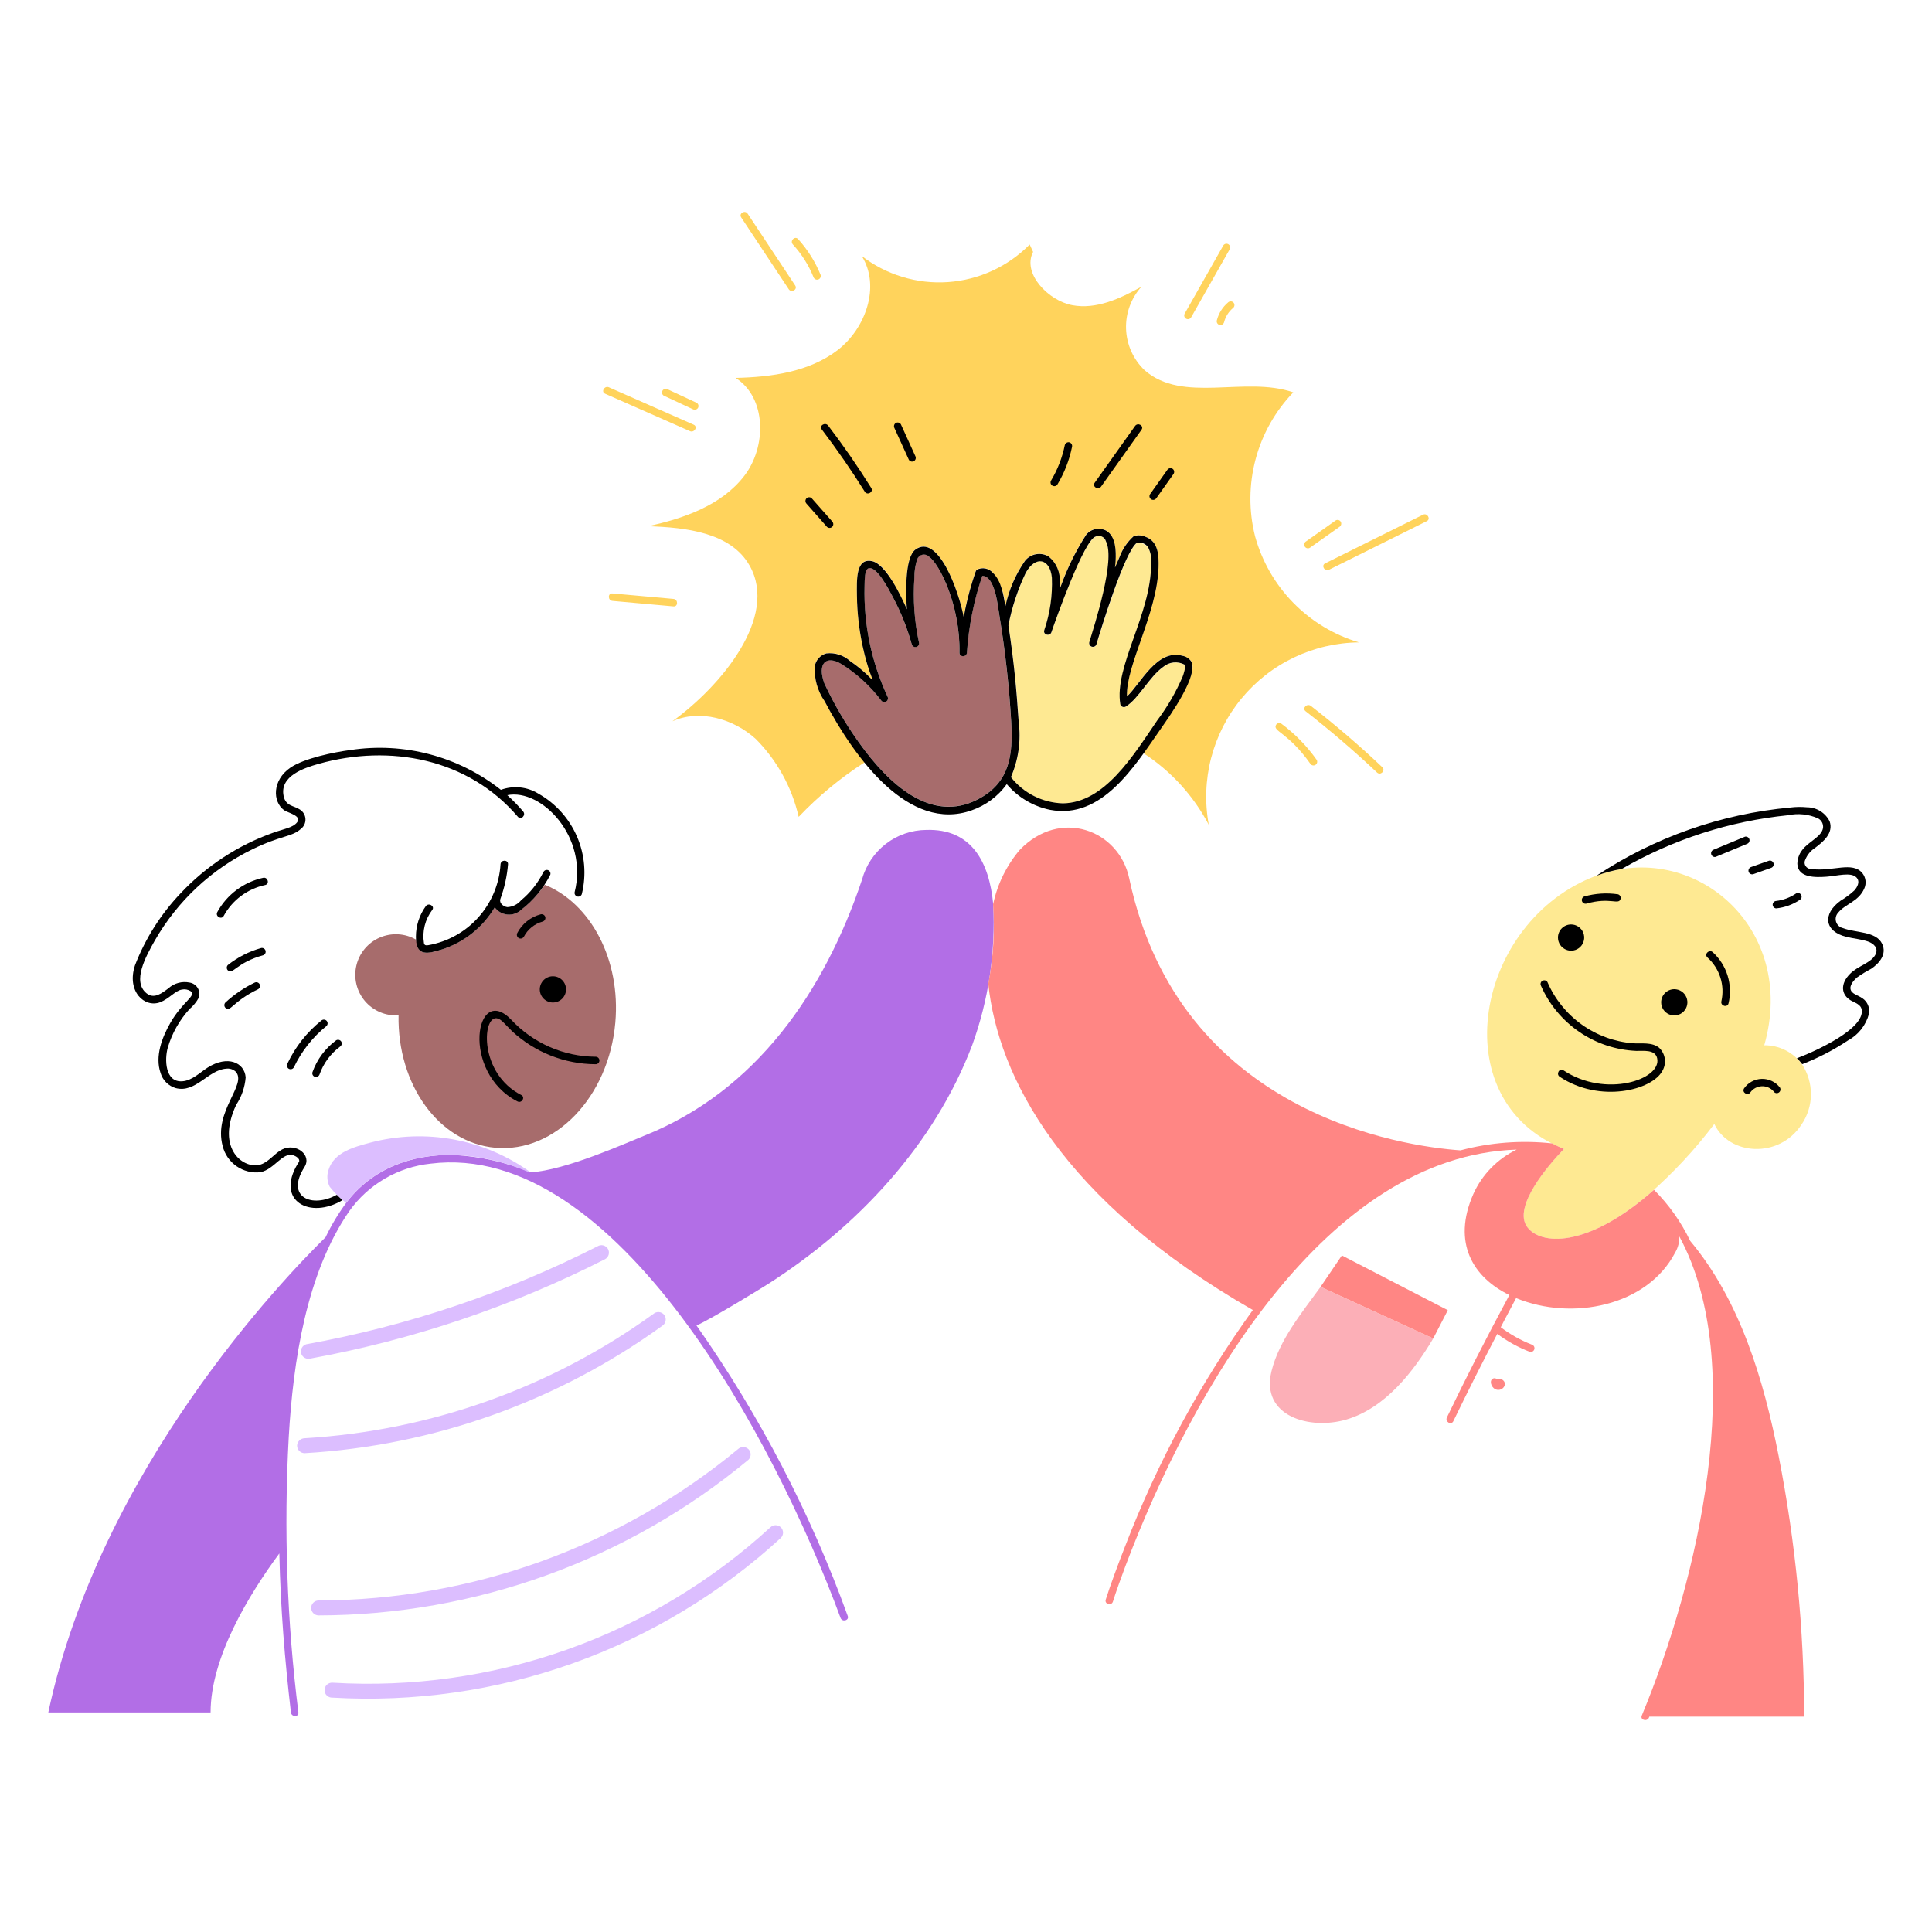 <svg xmlns="http://www.w3.org/2000/svg" width="504" height="504" viewBox="0 0 504 504" fill="none"><path d="M327.393 139.842C325.746 133.26 325.799 126.367 327.545 119.81C329.29 113.253 332.673 107.247 337.375 102.355C324.76 97.99 308.579 105.379 298.567 96.559C295.631 93.745 293.905 89.899 293.756 85.835C293.607 81.772 295.046 77.81 297.768 74.788C292.224 77.901 285.989 80.778 279.74 79.617C273.49 78.455 266.595 71.354 269.501 65.711L268.609 63.786C262.932 69.549 255.343 73.034 247.273 73.586C239.202 74.138 231.209 71.717 224.801 66.78C229.758 74.67 225.832 85.773 218.421 91.405C211.009 97.037 201.209 98.378 191.898 98.585C200.007 103.776 200.032 116.545 194.145 124.165C188.259 131.786 178.481 135.231 169.066 137.269C178.985 137.592 190.67 138.907 195.552 147.548C203.152 160.993 188.032 179.048 175.407 188.158C182.561 184.955 191.343 187.5 197.154 192.77C202.716 198.362 206.595 205.404 208.348 213.094C213.491 207.687 219.262 202.915 225.54 198.881C221.56 193.875 218.061 188.505 215.092 182.841C213.248 180.183 212.352 176.981 212.549 173.751C212.681 172.966 213.034 172.234 213.567 171.641C214.1 171.049 214.79 170.621 215.558 170.407C216.665 170.279 217.787 170.387 218.849 170.725C219.911 171.064 220.888 171.625 221.717 172.37C230.398 178.403 227.644 180.749 225.048 168.626C224.099 164.245 223.593 159.78 223.536 155.297C223.481 151.127 223.216 145.389 227.525 146.349C230.549 147.034 233.057 151.87 234.859 155.31C235.466 156.487 236.035 157.686 236.565 158.888C236.325 155.318 235.899 145.444 238.797 143.315C244.629 139.059 250.034 153.76 251.397 160.955C251.953 157.747 252.725 154.581 253.708 151.477C254.464 149.118 254.537 148.839 254.792 148.584C255.481 148.22 256.275 148.102 257.041 148.25C257.806 148.398 258.499 148.803 259.003 149.398C260.969 151.903 262.106 154.959 262.256 158.14C263.153 153.869 264.896 149.82 267.382 146.233C268.104 145.339 269.124 144.735 270.256 144.531C271.387 144.327 272.554 144.536 273.543 145.122C274.536 145.923 275.317 146.955 275.819 148.128C276.32 149.301 276.527 150.579 276.421 151.85C276.514 153.997 276.192 154.158 276.796 152.664C278.476 147.991 280.69 143.528 283.394 139.363C284.026 138.632 284.891 138.139 285.843 137.967C286.795 137.796 287.777 137.956 288.625 138.421C291.105 139.933 291.13 143.713 291.014 146.233C290.898 148.67 290.51 148.66 292.022 145.303C292.78 143.197 294.054 141.315 295.729 139.83C296.745 139.489 297.853 139.549 298.826 139.996C302.198 141.198 302.314 144.968 302.213 148.015C301.835 160.085 293.668 173.444 293.973 181.629C297.395 178.534 301.828 169.104 308.45 171.027C311.726 171.942 311.55 174.165 310.27 177.368C308.315 181.74 305.881 185.881 303.012 189.716C301.45 191.961 299.9 194.252 298.284 196.482C305.474 201.146 311.344 207.58 315.332 215.165C314.264 209.39 314.472 203.451 315.941 197.765C317.411 192.079 320.107 186.783 323.84 182.249C327.573 177.715 332.253 174.052 337.551 171.518C342.849 168.984 348.638 167.64 354.511 167.58C348.006 165.641 342.103 162.077 337.359 157.224C332.614 152.371 329.184 146.389 327.393 139.842Z" fill="#FFD35C"></path><path d="M175.691 156.24C170.384 155.755 165.077 155.278 159.77 154.809C158.51 154.69 158.53 156.641 159.77 156.757L175.691 158.191C176.931 158.307 176.931 156.354 175.691 156.24ZM180.973 110.8C173.603 107.54 166.225 104.286 158.84 101.037C157.703 100.533 156.708 102.214 157.86 102.715C165.23 105.971 172.607 109.225 179.99 112.478C181.127 112.982 182.109 111.304 180.973 110.8ZM173.174 103.232C175.705 104.408 178.232 105.584 180.754 106.76C180.978 106.881 181.241 106.913 181.488 106.848C181.734 106.784 181.948 106.628 182.084 106.412C182.212 106.189 182.247 105.924 182.182 105.675C182.116 105.426 181.955 105.213 181.734 105.082L174.154 101.554C173.929 101.433 173.667 101.403 173.421 101.468C173.175 101.533 172.962 101.689 172.826 101.904C172.697 102.127 172.661 102.391 172.726 102.64C172.792 102.888 172.952 103.101 173.174 103.232ZM310.715 82.817L320.795 65.024C320.918 64.802 320.95 64.54 320.883 64.295C320.816 64.05 320.655 63.841 320.436 63.713C320.217 63.584 319.956 63.547 319.71 63.608C319.463 63.669 319.25 63.825 319.117 64.041C315.757 69.968 312.397 75.9 309.037 81.837C308.92 82.059 308.893 82.317 308.962 82.558C309.031 82.799 309.19 83.005 309.407 83.131C309.623 83.258 309.88 83.296 310.124 83.237C310.368 83.179 310.58 83.028 310.715 82.817ZM317.439 83.566C317.371 83.816 317.405 84.082 317.533 84.307C317.661 84.532 317.872 84.698 318.121 84.768C318.371 84.829 318.635 84.791 318.859 84.664C319.082 84.537 319.248 84.329 319.324 84.083C319.696 82.583 320.548 81.246 321.75 80.275C321.931 80.09 322.032 79.842 322.032 79.583C322.032 79.325 321.931 79.076 321.75 78.891C321.563 78.716 321.316 78.618 321.06 78.618C320.803 78.618 320.556 78.716 320.369 78.891C318.932 80.109 317.908 81.742 317.439 83.566ZM205.765 75.457C206.453 76.5 208.141 75.522 207.443 74.476C203.312 68.227 199.176 61.98 195.035 55.738C194.349 54.692 192.658 55.675 193.356 56.72C197.508 62.97 201.644 69.215 205.765 75.457ZM212.208 72.269C212.283 72.511 212.45 72.715 212.672 72.837C212.895 72.959 213.156 72.99 213.401 72.923C213.646 72.856 213.855 72.696 213.984 72.478C214.113 72.259 214.152 71.999 214.093 71.752C212.695 68.306 210.702 65.133 208.207 62.375C207.355 61.445 205.984 62.829 206.826 63.759C209.114 66.251 210.938 69.133 212.208 72.269ZM341.726 142.884C344.299 141.082 346.852 139.268 349.422 137.446C349.638 137.31 349.794 137.097 349.859 136.851C349.924 136.605 349.893 136.343 349.773 136.118C349.708 136.008 349.623 135.911 349.521 135.834C349.419 135.756 349.303 135.7 349.18 135.667C349.056 135.635 348.928 135.627 348.801 135.644C348.674 135.661 348.552 135.703 348.442 135.768C345.872 137.577 343.314 139.384 340.746 141.206C340.63 141.267 340.527 141.351 340.445 141.453C340.362 141.555 340.301 141.673 340.265 141.799C340.229 141.925 340.218 142.057 340.235 142.188C340.251 142.318 340.294 142.443 340.36 142.557C340.426 142.67 340.515 142.769 340.62 142.847C340.725 142.925 340.846 142.982 340.973 143.012C341.101 143.043 341.233 143.047 341.363 143.025C341.492 143.003 341.616 142.955 341.726 142.884ZM371.22 134.276C362.718 138.513 354.212 142.74 345.703 146.957C344.581 147.511 345.562 149.192 346.686 148.635C355.197 144.415 363.702 140.188 372.203 135.954C373.325 135.4 372.332 133.722 371.22 134.276ZM334.212 188.748C333.988 188.622 333.724 188.587 333.475 188.653C333.227 188.718 333.013 188.878 332.881 189.099C331.903 190.782 336.021 191.029 341.817 199.221C341.95 199.437 342.163 199.593 342.41 199.654C342.656 199.716 342.917 199.678 343.136 199.55C343.355 199.421 343.516 199.212 343.583 198.967C343.65 198.722 343.619 198.461 343.495 198.239C340.926 194.601 337.792 191.397 334.212 188.748ZM341.963 184.147C340.98 183.391 339.599 184.754 340.58 185.528C347.049 190.568 353.265 195.901 359.228 201.527C360.145 202.392 361.513 201.023 360.609 200.146C354.663 194.515 348.448 189.182 341.963 184.147Z" fill="#FFD35C"></path><path d="M331.695 357.712C328.802 369.435 341.624 373.142 351.245 370.312C361.396 367.303 368.709 357.85 373.887 349.174L344.504 335.702C339.676 342.37 333.708 349.55 331.695 357.712Z" fill="#FCAFB7"></path><path d="M309.018 173.401C308.905 173.351 309.099 173.583 309.018 173.401C308.14 172.937 307.143 172.746 306.155 172.852C305.167 172.958 304.234 173.356 303.474 173.996C299.77 176.642 297.202 182.143 293.711 184.353C293.582 184.428 293.438 184.472 293.289 184.483C293.14 184.493 292.991 184.469 292.853 184.413C292.715 184.357 292.592 184.27 292.492 184.159C292.393 184.047 292.32 183.915 292.28 183.771C290.67 174.057 300.309 160.108 300.309 147.151C300.493 145.64 300.214 144.11 299.51 142.761C299.149 142.363 298.703 142.052 298.204 141.853C297.705 141.654 297.168 141.572 296.632 141.612C293.429 143.746 287.182 164.602 286.048 168.107C285.663 169.296 283.815 168.792 284.178 167.603C285.6 162.815 291.088 146.128 288.528 141.249C287.933 140.057 287.351 139.596 285.882 139.989C282.571 141.093 275.464 161.593 274.313 164.937C273.912 166.111 272.045 165.62 272.438 164.433C273.94 160.032 274.614 155.391 274.426 150.744C273.882 145.651 270.207 144.792 267.622 149.426C265.536 153.792 264.012 158.404 263.086 163.153C264.495 172.283 265.482 182.516 265.757 188.282C266.403 193.201 265.706 198.202 263.741 202.757C265.357 204.827 267.411 206.513 269.755 207.697C272.099 208.88 274.676 209.53 277.301 209.601C288.198 209.448 295.574 197.213 301.954 187.985C304.627 184.43 306.863 180.568 308.615 176.481C308.905 175.599 309.416 174.16 309.018 173.401ZM470.071 277.611C468.939 276.071 467.459 274.82 465.75 273.963C464.042 273.105 462.155 272.664 460.243 272.677C469.003 241.993 441.905 219.001 416.418 228.451C384.918 240.149 375.939 287.129 408.026 299.719C403.49 304.255 394.569 315 398.41 320.131C401.938 324.831 413.711 325.491 429.996 311.674C436.359 306.131 442.129 299.942 447.215 293.207C451.033 301.387 464.021 302.337 469.895 293.459C471.508 291.139 472.387 288.388 472.418 285.562C472.449 282.737 471.632 279.967 470.071 277.611Z" fill="#FEE992"></path><path d="M142.128 230.807C140.391 233.259 138.318 235.454 135.969 237.328C135.492 237.779 134.924 238.123 134.304 238.337C133.684 238.551 133.025 238.631 132.372 238.571C131.718 238.511 131.085 238.313 130.514 237.99C129.943 237.667 129.447 237.225 129.059 236.696C125.929 241.951 120.977 245.873 115.144 247.716C113.777 248.261 112.314 248.524 110.842 248.489C108.975 248.265 108.784 246.791 108.544 245.12C107.112 244.297 105.506 243.82 103.856 243.728C102.207 243.637 100.558 243.933 99.043 244.593C97.528 245.252 96.189 246.258 95.132 247.528C94.076 248.798 93.331 250.298 92.959 251.908C92.586 253.518 92.595 255.192 92.986 256.798C93.376 258.403 94.137 259.895 95.208 261.154C96.278 262.412 97.629 263.403 99.151 264.046C100.673 264.689 102.324 264.967 103.973 264.857C103.625 282.935 114.484 298.121 129.231 299.414C144.804 300.782 158.803 286.163 160.519 266.767C161.966 250.299 154.076 235.675 142.128 230.807ZM263.779 188.259C263.249 179.096 262.24 169.967 260.755 160.909C260.251 157.885 259.585 150.232 256.234 150.204C254.021 156.674 252.675 163.408 252.232 170.231C252.154 171.471 250.256 171.491 250.282 170.231C250.534 158.042 245.118 147.115 242.301 145.154C242.076 144.94 241.8 144.785 241.5 144.703C241.2 144.622 240.884 144.617 240.581 144.689C240.278 144.761 239.998 144.907 239.767 145.115C239.535 145.322 239.359 145.585 239.254 145.878C238.761 147.404 238.516 149.001 238.531 150.605C238.118 156.31 238.522 162.045 239.733 167.635C239.777 167.875 239.729 168.124 239.599 168.33C239.468 168.537 239.265 168.687 239.029 168.75C238.793 168.814 238.542 168.786 238.325 168.673C238.109 168.56 237.943 168.369 237.86 168.139C236.666 163.859 235.016 159.72 232.939 155.791C231.868 153.775 228.733 147.631 226.573 148.231C225.495 148.529 225.588 150.696 225.528 152.944C225.275 162.865 227.331 172.71 231.533 181.702C231.65 181.924 231.677 182.182 231.608 182.423C231.539 182.664 231.38 182.869 231.163 182.996C230.947 183.122 230.69 183.16 230.446 183.102C230.202 183.043 229.99 182.893 229.854 182.682C227.011 178.916 223.5 175.703 219.497 173.204C215.483 170.805 213.139 173.02 215.042 178.244C217.558 183.671 220.584 188.846 224.081 193.7C231.994 204.813 243.052 214.764 255.097 208.5C263.461 204.168 264.308 196.877 263.779 188.259Z" fill="#A76C6C"></path><path d="M259.096 235.872C258.065 224.898 253.454 216.116 241.625 216.504C237.804 216.533 234.099 217.815 231.076 220.151C228.054 222.488 225.88 225.751 224.889 229.441C215.18 258.421 197.386 284.629 167.937 296.32C163.225 298.192 147.568 305.293 138.413 305.822C132.041 303.18 125.261 301.652 118.372 301.304C107.362 301.052 97.062 304.872 90.299 313.806C88.232 316.612 86.436 319.607 84.934 322.752C74.171 333.29 26.107 383.202 12.6 446.721H54.936C54.936 432.321 65.031 415.858 72.87 405.244C73.208 420.039 74.289 432.873 75.894 446.733C76.036 447.961 77.986 447.973 77.842 446.733C74.85 422.917 74.007 398.88 75.322 374.913C76.472 355.189 79.881 332.237 91.115 315.945C93.57 312.496 96.73 309.608 100.386 307.472C104.042 305.337 108.11 304.003 112.321 303.56C160.813 297.512 202.371 376.239 219.277 422.063C219.703 423.227 221.588 422.723 221.15 421.559C211.417 394.66 198.147 369.177 181.692 345.78C185.552 344.101 198.956 335.861 200.592 334.815C223.776 319.927 243.699 298.671 253.615 272.652C257.88 260.881 259.744 248.375 259.096 235.872Z" fill="#B26EE6"></path><path d="M90.291 313.808C101.175 299.333 121.124 298.499 138.083 305.837C138.191 305.839 138.299 305.835 138.406 305.824C132.45 301.53 125.618 298.607 118.399 297.265C111.179 295.924 103.753 296.197 96.652 298.065C92.466 299.187 87.134 300.53 85.7 305.204C85.456 305.923 85.359 306.683 85.415 307.44C85.47 308.196 85.677 308.934 86.023 309.609C87.269 311.177 88.703 312.587 90.291 313.808ZM80.95 354.417C107.697 349.537 133.594 340.803 157.833 328.487C158.062 328.363 158.265 328.194 158.428 327.99C158.591 327.786 158.712 327.551 158.782 327.3C158.853 327.048 158.872 326.785 158.839 326.526C158.806 326.267 158.72 326.018 158.589 325.792C158.457 325.567 158.281 325.37 158.071 325.214C157.862 325.058 157.623 324.946 157.37 324.884C157.116 324.822 156.852 324.812 156.594 324.854C156.337 324.897 156.09 324.99 155.869 325.13C131.926 337.286 106.34 345.89 79.917 350.673C79.423 350.814 79.005 351.144 78.751 351.591C78.498 352.037 78.43 352.565 78.561 353.062C78.708 353.552 79.038 353.967 79.483 354.219C79.928 354.472 80.454 354.543 80.95 354.417ZM172.723 345.895C173.158 345.625 173.472 345.199 173.601 344.704C173.731 344.21 173.665 343.684 173.419 343.236C173.157 342.793 172.731 342.471 172.233 342.34C171.735 342.21 171.206 342.281 170.76 342.538C144.065 361.917 112.38 373.249 79.451 375.195C78.937 375.207 78.449 375.416 78.086 375.779C77.722 376.141 77.513 376.63 77.5 377.143C77.506 377.658 77.713 378.151 78.078 378.515C78.442 378.88 78.935 379.087 79.451 379.093C113.071 377.147 145.434 365.628 172.723 345.895ZM195.255 380.799C195.618 380.433 195.822 379.939 195.822 379.423C195.822 378.908 195.618 378.413 195.255 378.047C194.884 377.694 194.392 377.497 193.88 377.497C193.368 377.497 192.876 377.694 192.505 378.047C161.703 403.498 123.011 417.449 83.054 417.511C82.549 417.529 82.071 417.742 81.72 418.106C81.37 418.469 81.174 418.955 81.174 419.46C81.174 419.965 81.37 420.451 81.72 420.814C82.071 421.178 82.549 421.391 83.054 421.409C124.039 421.336 163.717 406.975 195.255 380.799ZM203.714 398.437C203.345 398.08 202.852 397.88 202.338 397.88C201.825 397.88 201.331 398.08 200.962 398.437C185.608 412.513 167.577 423.354 147.945 430.316C128.313 437.277 107.48 440.217 86.688 438.958C86.426 438.949 86.165 438.992 85.92 439.086C85.675 439.18 85.452 439.322 85.264 439.504C85.075 439.686 84.925 439.904 84.823 440.145C84.72 440.386 84.667 440.646 84.667 440.908C84.667 441.17 84.72 441.429 84.823 441.67C84.925 441.911 85.075 442.129 85.264 442.311C85.452 442.493 85.675 442.635 85.92 442.729C86.165 442.823 86.426 442.866 86.688 442.857C107.992 444.108 129.329 441.064 149.433 433.905C169.537 426.746 187.996 415.618 203.714 401.184C204.072 400.816 204.273 400.323 204.273 399.81C204.273 399.297 204.072 398.804 203.714 398.437Z" fill="#DCBEFF"></path><path d="M464.015 379.92C460.083 359.841 453.917 339.258 440.926 323.724C438.555 318.776 435.36 314.265 431.479 310.386C430.176 311.527 430.138 311.558 430.007 311.666C413.723 325.483 401.947 324.823 398.422 320.123C394.432 314.791 404.27 303.673 407.216 300.548C407.667 300.069 407.945 299.772 407.998 299.731C406.935 299.296 405.894 298.81 404.878 298.275C396.869 297.405 388.768 298.022 380.983 300.094C366.115 299.023 307.689 290.861 294.57 229.111C291.899 216.549 276.627 210.69 266.018 221.712C262.562 225.793 260.174 230.669 259.071 235.902C259.558 242.837 259.134 249.805 257.811 256.629C260.368 280.882 276.91 313.113 326.831 341.74C313.156 360.727 301.976 381.392 293.567 403.228C291.962 407.293 289.588 413.658 288.454 417.287C288.078 418.489 289.951 418.993 290.326 417.806C291.1 415.324 292.539 411.332 293.567 408.598C311.144 362.033 346.179 301.498 395.657 299.895C390.644 302.298 386.641 306.396 384.357 311.464C378.69 324.316 384.385 333.275 393.747 337.834C387.069 350.267 382.407 359.506 377.45 369.77C376.908 370.894 378.587 371.887 379.128 370.75C382.836 363.1 386.658 355.507 390.594 347.972C393.2 349.913 396.059 351.49 399.092 352.659C399.339 352.718 399.599 352.679 399.817 352.549C400.036 352.42 400.195 352.211 400.262 351.966C400.329 351.722 400.299 351.46 400.177 351.238C400.055 351.015 399.851 350.849 399.608 350.774C396.708 349.645 393.979 348.118 391.499 346.238C392.598 344.164 391.078 346.944 395.503 338.633C410.185 344.681 429.707 340.679 436.965 326.816C437.736 325.531 438.125 324.053 438.089 322.555C456.175 355.988 442.968 412.249 428.289 447.547C427.81 448.699 429.695 449.213 430.161 448.066C430.199 447.975 430.226 447.897 430.264 447.814H470.655C470.622 425.022 468.399 402.286 464.015 379.92Z" fill="#FF8684"></path><path d="M390.552 359.841C390.435 359.717 390.288 359.626 390.124 359.578C389.961 359.53 389.787 359.527 389.622 359.569C388.362 359.995 388.979 361.854 390.048 362.399C391.774 363.175 393.279 361.3 392.218 360.176C392.008 359.956 391.736 359.806 391.438 359.746C391.14 359.686 390.83 359.719 390.552 359.841ZM350.055 327.507L344.504 335.692L373.887 349.164L377.69 341.79L350.055 327.507Z" fill="#FF8684"></path><path d="M308.463 171.078C301.767 169.205 297.471 178.527 293.988 181.679C293.683 173.512 301.8 160.259 302.226 148.068C302.317 145.006 302.226 141.249 298.844 140.049C297.872 139.594 296.761 139.533 295.745 139.88C294.071 141.368 292.797 143.25 292.038 145.356C290.453 148.821 290.906 148.632 291.03 146.286C291.146 143.766 291.118 139.986 288.638 138.474C287.79 138.01 286.809 137.851 285.857 138.022C284.906 138.194 284.042 138.686 283.409 139.417C280.709 143.584 278.495 148.046 276.809 152.717C276.197 154.267 276.53 153.977 276.436 151.906C276.545 150.634 276.34 149.355 275.838 148.182C275.336 147.009 274.553 145.977 273.559 145.177C272.57 144.588 271.402 144.376 270.27 144.58C269.138 144.784 268.117 145.391 267.397 146.289C264.91 149.874 263.166 153.922 262.269 158.193C261.818 155.28 261.216 151.5 259.018 149.451C258.512 148.859 257.82 148.456 257.055 148.308C256.29 148.16 255.498 148.276 254.807 148.637C254.5 148.945 254.515 149.164 253.721 151.53C252.742 154.635 251.97 157.801 251.41 161.008C250.049 153.836 244.634 139.114 238.81 143.368C235.912 145.477 236.338 155.383 236.578 158.942C235.088 155.527 231.167 147.229 227.538 146.405C223.201 145.437 223.506 151.281 223.547 155.353C223.604 159.834 224.111 164.298 225.059 168.679C227.73 180.911 230.336 178.356 221.727 172.424C220.898 171.678 219.921 171.118 218.859 170.78C217.797 170.441 216.675 170.332 215.568 170.46C214.798 170.67 214.105 171.097 213.571 171.69C213.037 172.283 212.685 173.017 212.557 173.804C212.364 177.035 213.26 180.236 215.102 182.897C223.101 198.039 237.192 217.169 253.467 211.395C257.152 210.115 260.354 207.729 262.634 204.564C265.55 208.006 269.539 210.367 273.959 211.267C287.408 213.787 295.808 200.179 303.027 189.817C305.313 186.541 312.712 176.103 310.761 172.577C310.503 172.182 310.165 171.844 309.77 171.586C309.374 171.328 308.929 171.155 308.463 171.078ZM277.278 209.571C274.654 209.497 272.078 208.845 269.734 207.662C267.39 206.479 265.336 204.794 263.718 202.727C265.69 198.174 266.387 193.17 265.734 188.252C265.182 180.155 264.597 173.19 263.063 163.122C263.987 158.373 265.511 153.761 267.599 149.396C270.149 144.845 273.932 145.681 274.403 150.714C274.588 155.36 273.914 160.001 272.414 164.402C272.042 165.602 273.889 166.093 274.289 164.906C275.282 162.001 282.822 140.636 285.859 139.958C286.113 139.848 286.389 139.793 286.667 139.798C286.944 139.802 287.218 139.867 287.468 139.986C287.719 140.105 287.941 140.277 288.12 140.49C288.299 140.702 288.43 140.951 288.505 141.218C291.073 146.11 285.43 163.246 284.155 167.573C284.106 167.814 284.151 168.066 284.281 168.276C284.41 168.486 284.615 168.638 284.853 168.702C285.092 168.767 285.345 168.738 285.563 168.621C285.781 168.505 285.946 168.31 286.025 168.077C287.091 164.455 293.434 143.693 296.609 141.581C297.148 141.477 297.706 141.53 298.216 141.734C298.727 141.937 299.168 142.283 299.487 142.73C300.191 144.079 300.469 145.61 300.286 147.12C300.286 160.277 290.611 173.812 292.257 183.741C292.297 183.884 292.37 184.017 292.469 184.128C292.568 184.239 292.692 184.326 292.83 184.383C292.968 184.439 293.117 184.463 293.266 184.452C293.415 184.442 293.559 184.398 293.688 184.323C297.151 182.146 299.724 176.629 303.451 173.966C304.209 173.323 305.143 172.923 306.131 172.817C307.12 172.711 308.117 172.904 308.995 173.371C309.403 173.953 308.786 175.77 308.544 176.433C306.795 180.523 304.558 184.387 301.881 187.939C295.563 197.218 288.132 209.412 277.278 209.571ZM255.102 208.52C243.029 214.797 231.986 204.8 224.086 193.72C220.594 188.864 217.568 183.689 215.047 178.265C213.126 172.973 215.551 170.856 219.502 173.225C223.502 175.728 227.012 178.94 229.859 182.703C229.995 182.913 230.207 183.064 230.451 183.122C230.694 183.181 230.951 183.143 231.168 183.016C231.384 182.89 231.544 182.685 231.613 182.443C231.681 182.202 231.655 181.944 231.538 181.722C227.337 172.731 225.283 162.885 225.54 152.964C225.585 151.266 225.507 148.572 226.586 148.252C228.72 147.632 231.83 153.685 232.951 155.812C235.038 159.736 236.688 163.876 237.873 168.16C237.955 168.39 238.121 168.58 238.338 168.693C238.554 168.807 238.805 168.834 239.041 168.771C239.277 168.707 239.481 168.557 239.611 168.351C239.741 168.144 239.789 167.896 239.745 167.656C238.533 162.065 238.128 156.331 238.543 150.626C238.522 149.021 238.767 147.423 239.266 145.898C239.372 145.606 239.549 145.345 239.781 145.138C240.013 144.931 240.292 144.785 240.594 144.714C240.897 144.642 241.212 144.647 241.512 144.727C241.812 144.808 242.087 144.961 242.313 145.175C245.13 147.135 250.536 158.027 250.294 170.251C250.269 171.511 252.169 171.491 252.244 170.251C252.695 163.429 254.04 156.696 256.246 150.225C259.583 150.253 260.278 157.931 260.767 160.93C262.256 169.987 263.266 179.116 263.791 188.279C264.282 196.931 263.491 204.153 255.1 208.52H255.102ZM491.002 246.232C489.429 242.888 484.1 243.394 480.801 242.124C480.377 242.035 479.985 241.835 479.664 241.544C479.344 241.252 479.107 240.881 478.979 240.467C478.85 240.054 478.835 239.613 478.933 239.192C479.032 238.77 479.242 238.383 479.541 238.07C481.37 235.802 484.848 235.194 486.322 231.82C486.624 231.17 486.739 230.448 486.655 229.736C486.57 229.024 486.289 228.349 485.843 227.788C483.225 224.6 478.064 227.45 472.528 226.702C472.227 226.717 471.928 226.651 471.662 226.511C471.396 226.371 471.172 226.162 471.014 225.906C470.856 225.65 470.77 225.357 470.764 225.056C470.758 224.756 470.833 224.459 470.98 224.197C471.491 222.959 472.371 221.908 473.5 221.188C475.658 219.56 478.344 217.353 477.308 214.281C476.759 213.175 475.912 212.245 474.864 211.595C473.815 210.944 472.605 210.6 471.371 210.599C469.914 210.458 468.446 210.48 466.994 210.665C448.929 212.329 431.558 218.447 416.438 228.471C418.582 227.66 420.801 227.063 423.063 226.689C436.367 218.989 451.158 214.211 466.452 212.67C469.077 212.111 471.811 212.396 474.264 213.484C474.701 213.711 475.059 214.064 475.294 214.496C475.529 214.929 475.629 215.421 475.582 215.911C475.302 218.275 471.779 219.517 470.134 221.763C469.327 222.791 468.884 224.057 468.874 225.364C469.03 229.096 473.78 228.892 476.454 228.708C479.226 228.516 482.817 227.425 484.266 228.877C485.327 229.935 484.563 231.397 483.724 232.311C482.622 233.323 481.418 234.219 480.133 234.985C475.368 238.458 475.927 242.986 481.66 244.397C483.505 244.851 485.44 244.992 487.262 245.599C488.746 246.103 490.117 247.29 489.263 248.996C488.162 251.204 484.704 251.927 482.64 254.019C479.979 256.675 480.32 259.535 482.834 260.991C483.893 261.611 485.43 261.984 485.662 263.393C486.501 268.408 473.495 274.282 468.758 276.061C469.262 276.537 469.725 277.056 470.141 277.611C474.331 275.988 478.331 273.914 482.071 271.424C483.42 270.7 484.606 269.704 485.552 268.5C486.499 267.295 487.187 265.909 487.572 264.426C487.676 263.772 487.621 263.102 487.41 262.474C487.198 261.846 486.838 261.278 486.36 260.82C485.123 259.671 483.381 259.502 482.862 258.381C482.293 257.121 483.598 255.732 484.45 254.984C485.631 254.142 486.87 253.385 488.157 252.716C490.253 251.294 492.279 248.943 491.002 246.232Z" fill="black"></path><path d="M455.233 218.263C452.497 219.399 449.772 220.531 447.033 221.66C446.798 221.739 446.603 221.906 446.486 222.124C446.369 222.343 446.339 222.598 446.404 222.838C446.468 223.077 446.62 223.284 446.831 223.415C447.041 223.546 447.294 223.592 447.537 223.545C450.276 222.408 453.001 221.277 455.737 220.148C455.972 220.068 456.168 219.902 456.285 219.683C456.402 219.464 456.431 219.209 456.367 218.969C456.303 218.73 456.15 218.523 455.94 218.392C455.729 218.261 455.477 218.215 455.233 218.263ZM461.483 224.532C459.933 225.074 458.383 225.631 456.836 226.173C456.59 226.248 456.382 226.414 456.254 226.638C456.127 226.861 456.09 227.125 456.151 227.375C456.222 227.623 456.387 227.833 456.611 227.961C456.835 228.088 457.101 228.123 457.35 228.058C458.9 227.516 460.452 226.962 462.002 226.417C462.247 226.344 462.454 226.178 462.579 225.955C462.703 225.731 462.734 225.467 462.666 225.22C462.598 224.974 462.436 224.763 462.215 224.635C461.994 224.506 461.731 224.469 461.483 224.532ZM468.574 233.06C467.021 234.131 465.231 234.809 463.358 235.036C463.109 235.048 462.875 235.156 462.704 235.336C462.533 235.517 462.437 235.756 462.437 236.005C462.437 236.253 462.533 236.493 462.704 236.673C462.875 236.853 463.109 236.961 463.358 236.974C465.577 236.747 467.706 235.975 469.554 234.726C469.761 234.589 469.908 234.378 469.964 234.137C470.02 233.895 469.981 233.641 469.855 233.428C469.729 233.214 469.526 233.057 469.288 232.988C469.05 232.92 468.794 232.946 468.574 233.06ZM464.318 283.687C463.76 282.967 463.04 282.388 462.217 281.998C461.394 281.608 460.49 281.417 459.579 281.442C458.669 281.467 457.777 281.705 456.976 282.139C456.174 282.573 455.487 283.19 454.969 283.939C454.311 285.012 456.002 285.993 456.647 284.922C456.991 284.46 457.433 284.08 457.942 283.811C458.452 283.542 459.014 283.39 459.59 283.366C460.165 283.342 460.738 283.446 461.268 283.672C461.798 283.897 462.271 284.238 462.652 284.67C462.715 284.784 462.8 284.884 462.902 284.965C463.005 285.046 463.122 285.105 463.248 285.139C463.374 285.173 463.505 285.182 463.634 285.164C463.763 285.146 463.887 285.103 463.999 285.036C464.111 284.969 464.209 284.881 464.286 284.776C464.362 284.67 464.417 284.551 464.447 284.424C464.477 284.297 464.481 284.166 464.459 284.037C464.436 283.909 464.389 283.786 464.318 283.677V283.687ZM68.655 228.993C66.137 229.543 63.765 230.626 61.7 232.17C59.636 233.713 57.925 235.681 56.685 237.941C56.093 239.04 57.771 240.02 58.364 238.924C59.48 236.885 61.024 235.11 62.889 233.721C64.755 232.333 66.898 231.363 69.172 230.878C70.399 230.608 69.882 228.733 68.655 228.993ZM68.166 247.303C64.989 248.187 62.02 249.698 59.437 251.748C59.257 251.933 59.157 252.181 59.157 252.439C59.157 252.697 59.257 252.944 59.437 253.129C60.72 254.415 61.609 251.133 68.695 249.178C68.918 249.087 69.1 248.917 69.206 248.7C69.311 248.484 69.334 248.236 69.268 248.004C69.203 247.772 69.054 247.573 68.851 247.443C68.648 247.314 68.404 247.264 68.166 247.303ZM66.41 256.342C63.634 257.685 61.071 259.43 58.804 261.521C58.624 261.705 58.523 261.953 58.523 262.211C58.523 262.469 58.624 262.717 58.804 262.902C60.107 264.207 60.599 261.284 67.39 258.021C67.601 257.885 67.751 257.673 67.81 257.429C67.868 257.185 67.83 256.929 67.704 256.712C67.577 256.496 67.372 256.336 67.131 256.267C66.89 256.198 66.632 256.225 66.41 256.342ZM85.176 267.642C85.267 267.552 85.34 267.444 85.389 267.326C85.439 267.207 85.464 267.08 85.464 266.952C85.464 266.823 85.439 266.696 85.389 266.578C85.34 266.459 85.267 266.351 85.176 266.261C84.989 266.085 84.742 265.987 84.486 265.987C84.229 265.987 83.982 266.085 83.795 266.261C80.04 269.276 77.023 273.109 74.975 277.467C74.854 277.693 74.822 277.956 74.887 278.203C74.952 278.451 75.109 278.664 75.326 278.801C75.549 278.927 75.813 278.961 76.061 278.896C76.309 278.83 76.522 278.671 76.654 278.45C78.648 274.254 81.56 270.56 85.176 267.642ZM82.175 280.917C82.425 280.978 82.689 280.941 82.912 280.813C83.136 280.686 83.302 280.478 83.377 280.232C84.397 277.366 86.244 274.868 88.684 273.052C88.9 272.916 89.056 272.703 89.12 272.456C89.185 272.209 89.153 271.946 89.032 271.722C88.899 271.502 88.685 271.343 88.437 271.278C88.189 271.214 87.925 271.248 87.701 271.374C84.845 273.472 82.686 276.38 81.505 279.72C81.436 279.968 81.468 280.233 81.594 280.457C81.719 280.681 81.928 280.846 82.175 280.917ZM141.783 227.458C141.736 227.522 141.697 227.591 141.667 227.665C140.272 230.434 138.319 232.886 135.932 234.864C135.489 235.393 134.942 235.825 134.324 236.131C133.706 236.438 133.032 236.613 132.343 236.646C131.335 236.517 130.161 235.613 130.536 234.514C131.6 231.603 132.269 228.563 132.525 225.475C132.6 224.215 130.652 224.215 130.574 225.475C130.258 230.6 128.224 235.47 124.801 239.298C121.378 243.126 116.765 245.69 111.707 246.575C111.115 246.653 110.727 246.64 110.598 246.02C110.355 244.507 110.422 242.959 110.795 241.472C111.168 239.985 111.839 238.589 112.768 237.369C113.496 236.386 111.83 235.391 111.087 236.386C109.404 238.702 108.5 241.492 108.506 244.355C108.506 249.107 110.749 249.11 115.144 247.731C120.981 245.891 125.935 241.965 129.062 236.704C129.449 237.235 129.944 237.677 130.515 238.002C131.086 238.326 131.72 238.525 132.374 238.585C133.028 238.644 133.687 238.564 134.308 238.349C134.928 238.134 135.495 237.788 135.972 237.336C139.149 234.895 141.739 231.774 143.552 228.201C143.627 227.972 143.613 227.722 143.513 227.502C143.412 227.282 143.233 227.108 143.01 227.015C142.787 226.921 142.537 226.915 142.31 226.997C142.083 227.079 141.895 227.244 141.783 227.458Z" fill="black"></path><path d="M140.427 207.028C138.979 206.138 137.349 205.587 135.658 205.417C133.968 205.247 132.26 205.461 130.664 206.045C125.179 201.713 118.861 198.555 112.103 196.77C105.345 194.984 98.292 194.608 91.383 195.665C87.099 196.215 79.332 197.817 75.771 200.249C70.983 203.525 71.079 209.135 74.106 211.355C75.023 212.025 78.894 212.814 77.487 214.543C76.381 215.919 74.186 216.206 71.316 217.216C62.095 220.481 53.792 225.91 47.104 233.047C41.948 238.467 37.908 244.846 35.212 251.824C32.974 258.605 37.684 263.015 41.809 261.442C44.077 260.57 45.745 258.418 47.426 258.151C48.221 257.978 49.052 258.127 49.737 258.565C51.322 259.784 47.653 261.216 44.43 266.853C42.275 270.633 40.375 275.557 41.887 279.909C42.165 280.841 42.67 281.69 43.358 282.377C44.045 283.065 44.894 283.57 45.826 283.848C51.045 285.221 54.298 279.103 58.998 278.785C59.439 278.724 59.888 278.759 60.314 278.89C60.74 279.021 61.132 279.243 61.463 279.541C64.625 282.89 55.634 289.78 58.081 298.96C58.611 301.105 59.906 302.982 61.723 304.24C63.539 305.498 65.752 306.05 67.947 305.792C71.608 305.036 73.707 300.447 76.532 301.389C77.089 301.568 78.107 302.125 78.07 302.836C78.07 303.088 77.817 303.34 77.681 303.572C71.752 313.339 80.957 318.163 89.341 313.075C88.832 312.627 88.336 312.162 87.857 311.681C81.481 315.239 74.378 312.387 79.413 304.474C81.484 301.236 77.107 298.076 73.617 299.852C71.601 300.873 70.235 303.015 68.052 303.766C63.769 305.212 56.158 299.903 61.609 288.23C63.035 286.084 63.889 283.608 64.088 281.038C63.771 277.152 59.368 275.214 54.195 278.48C52.156 279.773 50.128 281.877 47.585 282.071C43.026 282.419 42.91 276.338 43.762 273.317C44.865 269.571 46.804 266.125 49.432 263.237C50.417 262.404 51.24 261.397 51.859 260.266C51.999 259.845 52.045 259.399 51.994 258.959C51.943 258.519 51.796 258.095 51.563 257.718C51.33 257.341 51.017 257.02 50.646 256.777C50.275 256.535 49.856 256.377 49.417 256.314C48.448 256.118 47.447 256.153 46.494 256.416C45.541 256.678 44.663 257.161 43.931 257.826C42.278 259.053 40.212 260.732 38.223 259.116C34.443 256.062 37.971 249.621 40.38 245.365C46.294 235.046 55.176 226.745 65.87 221.541C73.332 217.899 76.053 218.401 78.498 216.234C78.888 215.929 79.2 215.536 79.406 215.086C79.612 214.636 79.707 214.142 79.682 213.648C79.658 213.154 79.514 212.672 79.264 212.245C79.014 211.818 78.665 211.457 78.246 211.194C76.681 210.135 74.524 210.347 73.984 207.643C72.926 202.439 79.317 200.335 83.14 199.261C101.684 194.073 122.069 197.807 135.102 213.079C135.916 214.036 137.284 212.653 136.483 211.698C135.194 210.19 133.809 208.766 132.338 207.436C141.213 205.632 153.561 218.335 149.9 232.76C149.855 233 149.903 233.248 150.034 233.455C150.164 233.661 150.368 233.811 150.603 233.875C150.839 233.938 151.09 233.911 151.307 233.797C151.523 233.684 151.689 233.494 151.772 233.264C153.007 228.252 152.567 222.973 150.518 218.235C148.469 213.497 144.925 209.561 140.427 207.028ZM413.847 235.733C420.061 233.954 422.279 236.2 422.755 234.494C422.823 234.244 422.789 233.978 422.661 233.753C422.533 233.528 422.322 233.363 422.072 233.294C419.151 232.87 416.174 233.058 413.33 233.848C413.088 233.923 412.884 234.09 412.762 234.312C412.64 234.535 412.609 234.796 412.676 235.041C412.744 235.286 412.903 235.495 413.122 235.624C413.34 235.753 413.6 235.792 413.847 235.733ZM446.796 248.389C445.869 247.56 444.485 248.931 445.415 249.77C446.984 251.181 448.149 252.985 448.789 254.996C449.429 257.007 449.522 259.152 449.056 261.211C448.772 262.425 450.644 262.954 450.929 261.715C451.488 259.327 451.399 256.833 450.673 254.49C449.946 252.148 448.608 250.042 446.796 248.389ZM426.011 272.16C421.186 271.777 416.557 270.086 412.621 267.269C408.685 264.453 405.591 260.616 403.671 256.173C403.535 255.962 403.324 255.812 403.08 255.753C402.836 255.695 402.579 255.733 402.362 255.859C402.146 255.986 401.987 256.191 401.918 256.432C401.849 256.673 401.876 256.932 401.993 257.153C404.139 262.022 407.604 266.194 411.997 269.197C416.389 272.201 421.534 273.915 426.85 274.148C428.672 274.199 431.772 273.682 432.301 276.071C433.536 281.597 418.859 286.534 407.857 279.211C406.814 278.513 405.841 280.204 406.877 280.889C417.319 287.86 431.069 284.417 433.697 279.299C434.24 278.35 434.449 277.246 434.29 276.164C434.131 275.082 433.613 274.085 432.82 273.332C430.92 271.8 428.271 272.306 426.011 272.16ZM409.845 241.164C410.522 241.164 411.184 241.365 411.746 241.741C412.309 242.117 412.748 242.651 413.007 243.277C413.266 243.902 413.334 244.59 413.202 245.254C413.069 245.918 412.744 246.527 412.265 247.006C411.786 247.485 411.177 247.81 410.513 247.943C409.849 248.075 409.161 248.007 408.535 247.748C407.91 247.489 407.376 247.05 407 246.487C406.624 245.925 406.423 245.263 406.423 244.586C406.423 243.679 406.783 242.808 407.425 242.166C408.067 241.525 408.937 241.164 409.845 241.164ZM436.769 258.048C437.446 258.048 438.107 258.249 438.67 258.625C439.233 259.001 439.672 259.536 439.931 260.161C440.19 260.787 440.257 261.475 440.125 262.139C439.993 262.803 439.667 263.412 439.188 263.891C438.709 264.369 438.099 264.695 437.435 264.827C436.771 264.959 436.083 264.89 435.457 264.631C434.832 264.372 434.298 263.933 433.922 263.37C433.546 262.806 433.346 262.145 433.347 261.468C433.347 260.56 433.708 259.691 434.35 259.049C434.992 258.408 435.862 258.048 436.769 258.048Z" fill="black"></path><path d="M140.812 258.098C140.813 259.006 141.173 259.876 141.815 260.518C142.457 261.16 143.327 261.52 144.235 261.52C145.142 261.52 146.013 261.16 146.654 260.518C147.296 259.876 147.657 259.006 147.657 258.098C147.657 257.19 147.296 256.32 146.654 255.678C146.013 255.036 145.142 254.676 144.235 254.676C143.327 254.676 142.457 255.036 141.815 255.678C141.173 256.32 140.812 257.19 140.812 258.098Z" fill="black"></path><path d="M135.324 244.72C135.548 244.845 135.811 244.878 136.058 244.813C136.306 244.748 136.519 244.59 136.652 244.372C137.151 243.407 137.846 242.556 138.691 241.873C139.537 241.191 140.515 240.692 141.564 240.408C141.812 240.336 142.022 240.17 142.15 239.946C142.277 239.721 142.312 239.456 142.247 239.206C142.171 238.961 142.005 238.754 141.782 238.627C141.559 238.5 141.297 238.463 141.047 238.523C139.745 238.865 138.529 239.476 137.476 240.317C136.424 241.158 135.56 242.209 134.939 243.404C134.825 243.632 134.802 243.894 134.874 244.138C134.945 244.382 135.106 244.589 135.324 244.72ZM155.394 275.673C151.264 275.647 147.183 274.779 143.399 273.124C139.616 271.468 136.21 269.058 133.389 266.041C124.017 256.201 120.099 279.75 135.004 287.333C136.113 287.902 137.109 286.224 135.985 285.655C125.053 280.111 125.741 265.268 129.528 265.628C130.728 265.747 131.675 267.158 133.56 268.985C139.493 274.509 147.29 277.594 155.396 277.623C155.655 277.623 155.903 277.52 156.085 277.337C156.268 277.154 156.371 276.905 156.37 276.647C156.37 276.388 156.267 276.14 156.084 275.958C155.901 275.775 155.652 275.673 155.394 275.673ZM211.771 130.002C211.588 129.819 211.34 129.716 211.081 129.716C210.822 129.716 210.573 129.819 210.39 130.002C210.214 130.189 210.117 130.436 210.117 130.692C210.117 130.949 210.214 131.196 210.39 131.383C212.172 133.399 213.941 135.415 215.722 137.431C215.907 137.613 216.155 137.715 216.414 137.715C216.673 137.715 216.922 137.613 217.106 137.431C217.282 137.244 217.381 136.996 217.381 136.739C217.381 136.482 217.282 136.234 217.106 136.047C215.318 134.041 213.539 132.026 211.771 130.002ZM216.045 111.031C215.289 110.051 213.606 111.019 214.367 112.014C218.355 117.256 222.1 122.674 225.601 128.27C226.259 129.331 227.952 128.361 227.279 127.29C223.795 121.697 220.05 116.278 216.045 111.031ZM235.016 110.696C234.884 110.475 234.67 110.315 234.422 110.25C234.173 110.185 233.908 110.22 233.685 110.348C233.467 110.482 233.308 110.696 233.243 110.944C233.179 111.192 233.212 111.455 233.337 111.679L237.095 119.942C237.226 120.163 237.44 120.323 237.689 120.388C237.938 120.453 238.202 120.418 238.425 120.29C238.643 120.156 238.801 119.943 238.866 119.695C238.93 119.448 238.897 119.185 238.773 118.962C237.508 116.197 236.266 113.443 235.016 110.696ZM278.985 115.396C278.735 115.335 278.471 115.372 278.247 115.5C278.024 115.627 277.858 115.835 277.783 116.081C277.115 119.372 275.892 122.525 274.166 125.405C274.049 125.627 274.022 125.885 274.091 126.126C274.16 126.367 274.32 126.573 274.536 126.699C274.753 126.826 275.01 126.864 275.253 126.805C275.497 126.747 275.709 126.596 275.845 126.386C277.66 123.362 278.948 120.053 279.655 116.598C279.716 116.35 279.681 116.088 279.557 115.865C279.432 115.641 279.228 115.474 278.985 115.396ZM296.1 111.132C292.593 116.069 289.081 121.007 285.564 125.945C284.841 126.965 286.519 127.945 287.245 126.925C290.756 121.992 294.268 117.056 297.779 112.115C298.522 111.071 296.831 110.104 296.1 111.132ZM305.83 122.253C305.605 122.132 305.343 122.101 305.096 122.166C304.849 122.231 304.636 122.387 304.5 122.603C303.003 124.72 301.5 126.837 299.991 128.956C299.863 129.179 299.827 129.444 299.893 129.693C299.958 129.942 300.12 130.156 300.342 130.286C300.566 130.408 300.829 130.439 301.076 130.374C301.323 130.309 301.536 130.152 301.672 129.936C303.169 127.819 304.671 125.702 306.178 123.583C306.305 123.36 306.339 123.096 306.275 122.847C306.21 122.599 306.05 122.385 305.83 122.253Z" fill="black"></path></svg>
